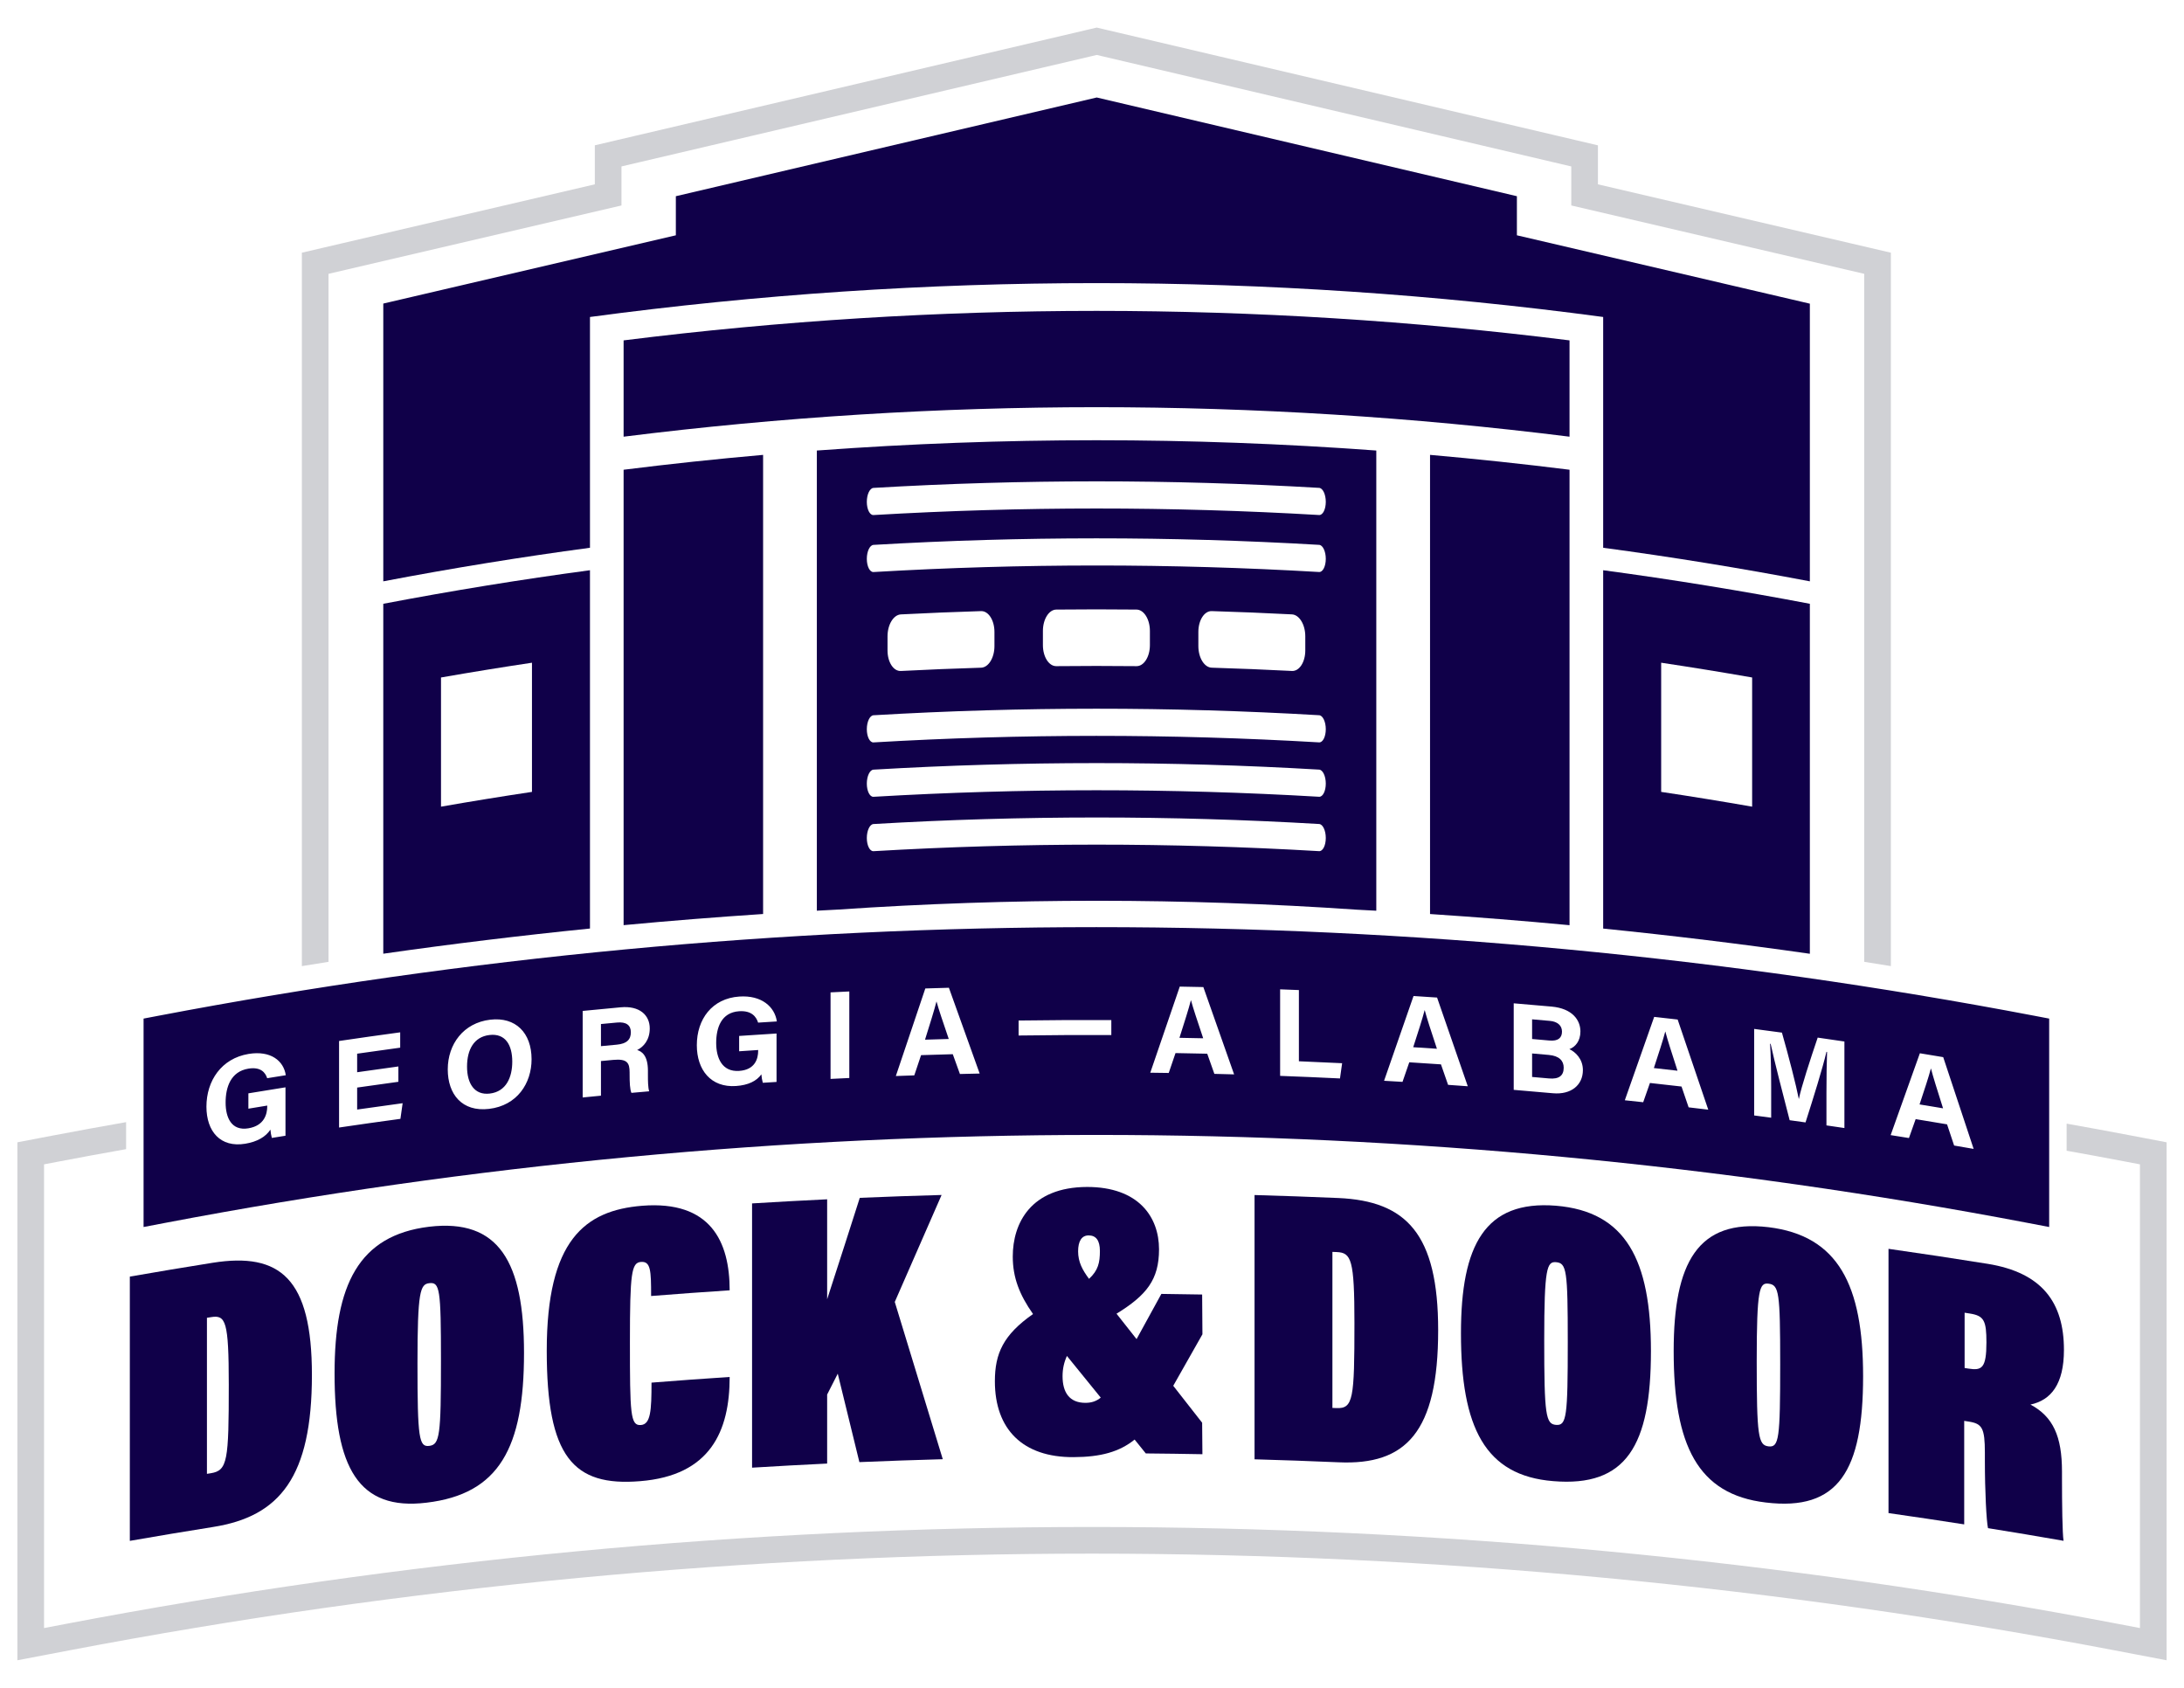 <svg xmlns="http://www.w3.org/2000/svg" id="Layer_1" viewBox="0 0 792 612"><defs><style>      .st0 {        fill: #100049;      }      .st1 {        fill: #d0d1d5;      }    </style></defs><g><path class="st1" d="M119.132,348.756V99.292l6.772-1.58,99.465-23.208v-14.158l6.763-1.586,163.584-38.365,2.003-.47,2.003.47,163.322,38.369,6.76,1.588v14.15l99.464,23.208,6.772,1.58v249.464c3.224.498,6.441,1.033,9.663,1.549V91.625l-7.467-1.742-6.772-1.58-91.997-21.466v-14.139l-7.453-1.751-6.76-1.588L401.93,10.989l-2.003-.471-2.208-.519-2.208.518-2.003.47-163.584,38.365-6.763,1.586-7.456,1.749v14.149l-91.998,21.466-6.772,1.58-7.467,1.742v258.68c3.221-.515,6.438-1.051,9.663-1.549Z"></path><path class="st1" d="M777.837,412.69l-5.143-.981c-7.708-1.47-15.468-2.893-23.256-4.281v9.818c7.156,1.283,14.307,2.593,21.445,3.955l5.143.981v168.138l-7.515-1.434c-122.486-23.365-247.818-35.213-372.512-35.213s-250.025,11.847-372.511,35.213l-7.515,1.434v-168.138l5.143-.981c8.193-1.563,16.398-3.072,24.616-4.53v-9.792c-8.863,1.564-17.688,3.164-26.427,4.831l-5.143.981-7.852,1.498v187.812l11.474-2.189,7.515-1.434c121.891-23.252,246.613-35.041,370.701-35.041s248.81,11.79,370.701,35.041l7.515,1.434,11.474,2.189v-187.812l-7.852-1.498Z"></path></g><g><path class="st0" d="M213.944,336.678v-129.917c-25.063,3.365-50.057,7.423-74.952,12.172v126.876c24.906-3.565,49.903-6.595,74.952-9.131ZM159.924,245.653c10.979-1.92,21.975-3.705,32.988-5.356v46.838c-11.012,1.652-22.009,3.437-32.988,5.356v-46.838Z"></path><path class="st0" d="M213.944,114.935c121.927-16.372,245.499-16.372,367.426 0v83.681c25.062,3.365,50.056,7.422,74.95,12.171v-100.679l-106.237-24.788v-14.176l-152.37-35.795-152.626,35.795v14.176l-106.094,24.755v100.712c24.895-4.749,49.889-8.806,74.952-12.172v-83.681Z"></path><path class="st0" d="M226.142,123.421v34.92c113.897-14.262,229.132-14.262,343.029 0.0.001-11.64.001-23.28,0-34.92-113.897-14.262-229.132-14.262-343.029-0Z"></path><path class="st0" d="M581.37,336.693c25.048,2.538,50.044,5.571,74.95,9.138v-126.898c-24.893-4.749-49.888-8.806-74.95-12.171v129.931ZM602.401,240.297c11.012,1.651,22.009,3.437,32.988,5.357.001,15.612.001,31.225,0,46.838-10.98-1.92-21.976-3.705-32.988-5.357-.001-15.613-.001-31.225,0-46.838Z"></path><path class="st0" d="M226.142,335.454c16.843-1.591,33.709-2.92,50.586-4.044-.001-55.492-.001-110.983,0-166.475-16.885,1.485-33.751,3.282-50.586,5.389v165.13Z"></path><path class="st0" d="M518.585,164.935v166.485c16.877,1.125,33.743,2.455,50.586,4.048.001-55.048.001-110.095,0-165.143-16.835-2.108-33.701-3.905-50.586-5.39Z"></path><path class="st0" d="M492.038,329.845c2.353.122,4.706.244,7.059.376v-166.861c-67.535-4.976-135.346-4.976-202.881,0v166.853c2.578-.144,5.156-.279,7.734-.412,62.625-4.261,125.464-4.248,188.088.044ZM314.342,181.975c.001-2.719,1.082-4.987,2.421-5.066,53.818-3.159,107.777-3.163,161.598-.011,1.337.077,2.417,2.348,2.421,5.065q-.001 0,0,.001c-.001,2.718-1.084,4.856-2.421,4.778-53.82-3.152-107.777-3.148-161.598.011-1.336.078-2.418-2.058-2.421-4.777v-.001ZM314.342,202.638c.001-2.719,1.082-4.987,2.421-5.066,53.818-3.159,107.777-3.163,161.598-.011,1.337.078,2.417,2.347,2.421,5.066-.001 0-.001 0,0,.001-.001,2.719-1.084,4.856-2.421,4.778-53.82-3.152-107.777-3.148-161.598.011-1.336.079-2.418-2.06-2.421-4.777,0-0,0-.001,0-.001ZM473.346,230.72v5.129c.001,4.25-2.172,7.572-4.844,7.436-9.689-.498-19.386-.894-29.084-1.187-2.678-.08-4.845-3.582-4.848-7.832v-5.129c-.004-4.249,2.172-7.636,4.848-7.555,9.697.293,19.392.689,29.084,1.187,2.674.138,4.847,3.703,4.844,7.951ZM416.997,228.779v5.129c0,4.249-2.172,7.663-4.849,7.634-9.7-.102-19.401-.102-29.101.001-2.682.029-4.852-3.385-4.849-7.634v-5.129c-.001-4.249,2.172-7.726,4.849-7.753,9.7-.103,19.401-.103,29.101-.001,2.675.028,4.85,3.504,4.849,7.753ZM360.624,229.141v5.129c.002,4.248-2.171,7.751-4.847,7.832-9.697.294-19.39.691-29.082,1.19-2.679.138-4.84-3.187-4.844-7.436v-5.129c-.002-4.249,2.169-7.813,4.844-7.951,9.69-.499,19.385-.895,29.082-1.19,2.675-.081,4.85,3.306,4.847,7.555ZM314.342,264.413c.001-2.718,1.082-4.987,2.421-5.066,53.818-3.159,107.777-3.163,161.598-.011,1.337.078,2.417,2.348,2.421,5.066-.001 0-.001 0,0,.001-.001,2.718-1.084,4.856-2.421,4.778-53.82-3.152-107.777-3.148-161.598.011-1.336.079-2.418-2.059-2.421-4.777v-.001ZM314.342,284.134c.001-2.717,1.082-4.988,2.421-5.066,53.818-3.159,107.777-3.163,161.598-.011,1.337.078,2.417,2.347,2.421,5.066-.001 0-.001 0,0,.001-.001,2.719-1.084,4.855-2.421,4.778-53.82-3.152-107.777-3.148-161.598.011-1.336.079-2.418-2.059-2.421-4.777v-.001ZM316.763,308.632c-1.336.078-2.418-2.059-2.421-4.777v-.001c.001-2.719,1.082-4.988,2.421-5.066,53.818-3.159,107.777-3.163,161.598-.011,1.337.078,2.417,2.347,2.421,5.066-.001 0-.001 0,0,.001-.001,2.718-1.084,4.856-2.421,4.778-53.82-3.152-107.777-3.148-161.598.011Z"></path></g><g><g><path class="st0" d="M675.632,499.01c-.007,34.298-8.926,48.992-35.317,45.784-24.7-2.918-33.378-20.75-33.377-54.899-.002-31.954,8.671-47.97,34.373-44.925,25.263,3.078,34.32,20.946,34.321,54.039ZM637.05,493.511c.001,27.295.563,30.487,4.261,30.93,3.831.461,4.256-2.752,4.255-29.906-.003-26.016-.423-28.629-4.255-29.091-3.264-.391-4.261,1.909-4.261,28.067Z"></path><path class="st0" d="M712.294,515.196v37.532c-9.143-1.427-18.294-2.791-27.451-4.093.001-31.94.001-63.88,0-95.82,11.992,1.705,23.971,3.517,35.939,5.436,19.79,3.196,27.68,14.038,27.681,31.221,0,12.37-4.659,18.229-12.143,19.812,8.189,4.367,11.433,11.487,11.434,24.278v2.416c.002,9.383.139,20.07.569,22.704-9.125-1.592-18.259-3.121-27.4-4.588-.566-2.508-1.132-13.262-1.133-24.492v-2.842c-.002-8.955-.991-10.541-5.794-11.297-.567-.089-1.135-.178-1.702-.266ZM712.441,496.027c.47.073.939.147,1.409.221,4.807.756,6.503-.105,6.503-9.49-.002-7.816-.84-9.665-5.934-10.467-.66-.104-1.318-.207-1.978-.31v20.046Z"></path><path class="st0" d="M454.942,433.314c10.128.284,20.254.643,30.379,1.078,24.671,1.087,36.208,12.994,36.21,47.941-.002,36.989-11.684,48.961-36.067,47.886-10.172-.438-20.345-.799-30.521-1.085v-95.82ZM483.183,510.502c.476.02.951.04,1.428.06,6.131.263,6.559-3.26,6.559-30.844.001-23.027-1.144-25.504-6.417-25.731-.523-.022-1.047-.044-1.57-.066v56.581Z"></path><path class="st0" d="M598.693,489.916c-.004,34.297-8.957,49.333-35.427,47.132-24.769-1.977-33.468-19.477-33.466-53.627,0-31.953,8.694-48.3,34.464-46.234,25.333,2.116,34.422,19.637,34.428,52.729ZM559.992,485.889c-.004,27.295.567,30.465,4.273,30.768,3.842.315,4.267-2.915,4.267-30.069.001-26.016-.424-28.612-4.267-28.929-3.276-.268-4.269,2.072-4.273,28.23Z"></path></g><g><path class="st0" d="M47.083,462.886c10.019-1.748,20.046-3.422,30.085-5.019,24.463-3.864,35.944,5.723,35.943,40.67.006,36.987-11.628,51.309-35.803,55.128-10.084,1.604-20.159,3.285-30.225,5.042v-95.82ZM75.044,534.406c.472-.076.943-.151,1.415-.226,6.077-.966,6.506-4.578,6.504-32.161-.001-23.028-1.131-25.275-6.364-24.442-.518.083-1.037.166-1.556.249v56.581Z"></path><path class="st0" d="M190.027,490.603c.002,34.298-8.964,51.135-35.369,54.26-24.69,3.003-33.331-12.75-33.33-46.9.003-31.953,8.637-50.048,34.323-53.162,25.266-2.981,34.38,12.709,34.376,45.801ZM151.394,494.363c-.002,27.295.569,30.351,4.257,29.909,3.832-.458,4.261-3.773,4.26-30.927.001-26.015-.43-28.527-4.26-28.07-3.265.39-4.256,2.931-4.257,29.089Z"></path><path class="st0" d="M264.603,499.275c0,19.654-6.986,35.756-32.469,37.785-24.342,2.018-33.862-8.873-33.862-47.284.001-40.076,13.79-50.883,34.572-52.575,24.918-1.975,31.762,13.06,31.759,30.656-9.499.621-18.994,1.309-28.485,2.064,0-9.239-.14-12.643-3.701-12.354-3.417.278-3.984,4.025-3.984,28.903.002,26.159.142,30.551,3.984,30.238,3.555-.288,3.843-5.286,3.846-15.379,9.443-.75,18.891-1.434,28.34-2.053Z"></path><path class="st0" d="M272.728,436.349c9.073-.557,18.148-1.054,27.225-1.49v36.253c3.994-12.277,9.128-28.285,11.837-36.786,9.887-.417,19.777-.762,29.669-1.036-5.66,12.904-11.32,25.832-16.98,38.783,5.802,18.984,11.605,37.992,17.407,57.025-10.082.276-20.162.627-30.24,1.053-2.614-10.694-5.228-21.383-7.842-32.067-1.283,2.523-2.567,5.048-3.851,7.574v25.02c-9.077.436-18.153.932-27.225,1.49v-95.82Z"></path></g><path class="st0" d="M435.943,515.868c-3.493-4.473-6.987-8.937-10.48-13.392,3.527-6.233,7.056-12.457,10.584-18.671-.035-4.807-.07-9.614-.104-14.421-4.93-.092-9.859-.167-14.788-.223-2.998,5.458-5.994,10.923-8.992,16.395-2.423-3.075-4.848-6.146-7.271-9.213,10.895-6.708,15.416-12.328,15.416-23.353.004-11.789-7.48-22.62-26.099-22.607-20.453.064-26.941,13.175-26.94,25.24.003,7.655,2.449,13.858,7.347,20.84-10.785,7.546-13.835,14.312-13.835,24.379.003,17.441,10.151,27.596,28.491,27.508,9.929-.039,16.659-1.914,22.19-6.374,1.35,1.675,2.701,3.351,4.05,5.029,6.843.059,13.686.154,20.529.282-.033-3.806-.066-7.613-.098-11.419ZM394.776,447.95c2.678-.004,4.083,1.823,4.089,5.62.001,4.259-.623,7.07-3.943,10.131-2.362-3.187-3.963-6.072-3.958-9.98.001-3.654,1.268-5.768,3.812-5.771ZM393.646,508.662c-5.93.014-8.321-3.899-8.322-9.663-.002-2.722.571-5.135,1.584-7.338,4.088,5.023,8.176,10.058,12.265,15.105-1.53,1.254-3.261,1.891-5.527,1.896Z"></path></g><g><path class="st0" d="M431.854,362.707c-.776,3.077-2.351,7.972-4.14,13.596,2.87.05,5.739.107,8.609.17-2.235-6.671-3.658-10.93-4.421-13.765-.016-0-.031-0-.047-.001Z"></path><path class="st0" d="M516.62,366.302c-.773,3.042-2.344,7.864-4.135,13.408,2.866.181,5.731.368,8.596.562-2.235-6.773-3.656-11.097-4.414-13.967-.016-.001-.03-.002-.047-.003Z"></path><path class="st0" d="M566.434,374.052c.005-2.299-1.748-3.647-4.367-3.882-2.156-.194-4.313-.383-6.471-.57v7.136c2.093.181,4.186.365,6.279.553,3.226.29,4.559-1.033,4.559-3.237Z"></path><path class="st0" d="M177.496,375.287c-5.663.668-8.126,5.353-8.129,11.462-.002,6.127,2.684,10.429,8.238,9.773,6.023-.705,8.165-5.993,8.161-11.588.004-5.934-2.432-10.332-8.27-9.647Z"></path><path class="st0" d="M561.686,382.514c-2.03-.182-4.06-.361-6.09-.536v8.519c2.043.176,4.085.356,6.128.539,3.67.329,5.329-1.047,5.332-3.89,0-2.529-1.636-4.297-5.37-4.632Z"></path><path class="st0" d="M223.782,370.76c-1.951.18-3.901.364-5.852.55v8.019c1.896-.181,3.793-.36,5.69-.535,3.718-.344,5.149-1.881,5.149-4.506-.001-2.552-1.664-3.834-4.988-3.528Z"></path><path class="st0" d="M339.585,363.181c-.776,3.115-2.354,8.087-4.14,13.801,2.868-.092,5.738-.178,8.606-.257-2.238-6.56-3.657-10.75-4.42-13.546-.015 0-.031.001-.046.001Z"></path><path class="st0" d="M737.957,368.35c-111.917-21.349-226.436-32.174-340.372-32.174s-228.453,10.825-340.369,32.174l-5.149.982v75.571l7.52-1.435c111.137-21.201,224.856-31.951,337.998-31.951s226.861,10.749,338,31.951l7.52,1.435v-75.571l-5.149-.982ZM90.082,409.114c5.766-.953,6.827-5.145,6.827-7.954-.001-.095-.001-.189,0-.284-2.28.369-4.559.744-6.837,1.122v-5.561c4.484-.744,8.968-1.472,13.454-2.183v17.556c-1.649.261-3.297.525-4.946.791-.259-.923-.431-1.974-.516-3.012-1.724,2.626-4.778,4.393-9.107,5.114-9.045,1.511-14.093-4.476-14.097-13.417,0-9.426,5.443-17.502,15.273-19.137,8.021-1.329,12.749,2.489,13.504,7.717-2.249.356-4.498.717-6.745,1.081-.643-1.996-2.289-4.217-6.85-3.461-6.4,1.066-8.231,6.775-8.225,12.304-.003,5.403,2.091,10.354,8.266,9.325ZM145.209,405.685c-7.422,1.005-14.838,2.055-22.251,3.15v-31.379c7.384-1.091,14.774-2.137,22.169-3.138v5.561c-5.206.705-10.409,1.432-15.611,2.182v6.723c4.982-.718,9.966-1.415,14.952-2.092.001,1.854.001,3.707,0,5.561-4.986.677-9.969,1.375-14.952,2.092v7.972c5.495-.792,10.994-1.559,16.495-2.301-.267,1.89-.535,3.78-.802,5.669ZM177.347,402.073c-9.826,1.162-14.972-5.328-14.972-14.319.002-9.129,5.679-16.875,15.413-18.022,9.166-1.075,14.979,4.735,14.98,14.339.005,8.738-5.239,16.807-15.42,18.002ZM234.962,388.208c-.001.516-.001,1.033,0,1.55-.002,2.11.02,4.511.451,5.943-2.146.185-4.291.373-6.437.566-.554-1.316-.655-3.655-.655-6.986v-.459c-.005-3.429-.867-4.981-5.926-4.513-1.488.139-2.976.279-4.464.421v12.56c-2.212.211-4.422.426-6.631.646v-31.379c4.595-.456,9.193-.895,13.792-1.317,6.841-.626,10.538,2.834,10.534,7.68-.002,4.21-2.295,6.688-4.565,7.822,1.558.435,3.901,1.85,3.902,7.466ZM268.053,388.301c5.811-.395,6.888-4.482,6.884-7.292v-.284c-2.298.149-4.597.302-6.895.459v-5.561c4.521-.309,9.042-.602,13.563-.879v17.556c-1.662.101-3.323.205-4.984.311-.266-.949-.435-2.015-.52-3.062-1.746,2.458-4.812,3.929-9.183,4.231-9.134.634-14.222-5.844-14.223-14.785-.003-9.427,5.498-16.973,15.407-17.655,8.093-.551,12.852,3.725,13.617,9.026-2.267.139-4.534.281-6.8.427-.646-2.058-2.308-4.44-6.907-4.125-6.457.445-8.296,5.976-8.297,11.506.005,5.403,2.101,10.555,8.339,10.126ZM307.991,390.876c-2.268.106-4.536.217-6.804.332v-31.379c2.268-.115,4.536-.225,6.804-.332v31.379ZM348.104,389.428c-.864-2.394-1.726-4.788-2.589-7.181-3.834.103-7.668.217-11.503.343-.818,2.443-1.636,4.886-2.455,7.331-2.231.076-4.462.157-6.692.241,3.562-10.594,7.125-21.179,10.689-31.753,2.851-.091,5.701-.176,8.552-.255,3.718,10.358,7.437,20.726,11.155,31.106-2.385.051-4.772.107-7.158.167ZM403.007,375.305c-11.208-.046-22.416.008-33.623.164v-5.436c11.207-.156,22.415-.211,33.623-.164-.001,1.812-.001,3.624,0,5.436ZM440.376,389.376c-.863-2.437-1.726-4.873-2.588-7.309-3.835-.088-7.669-.163-11.504-.227-.82,2.402-1.638,4.806-2.458,7.209-2.231-.034-4.464-.065-6.695-.091,3.566-10.418,7.131-20.826,10.695-31.223,2.85.05,5.7.106,8.551.169,3.718,10.542,7.437,21.094,11.156,31.659-2.386-.067-4.772-.129-7.157-.187ZM485.928,391.036c-7.234-.352-14.47-.662-21.707-.93v-31.379c2.269.084,4.536.172,6.806.264v25.818c5.228.212,10.452.447,15.678.704-.259,1.841-.518,3.682-.777,5.523ZM525.129,393.359c-.862-2.476-1.722-4.952-2.584-7.427-3.828-.262-7.658-.512-11.488-.751-.818,2.365-1.637,4.731-2.455,7.097-2.229-.136-4.456-.267-6.686-.395,3.56-10.256,7.122-20.501,10.681-30.736,2.847.179,5.693.365,8.539.558,3.713,10.711,7.426,21.433,11.137,32.166-2.381-.176-4.762-.347-7.144-.513ZM563.116,396.402c-4.728-.428-9.456-.837-14.186-1.228v-31.379c4.577.379,9.149.774,13.724,1.186,7.588.688,10.459,4.929,10.463,9.003.003,3.537-1.884,5.655-3.996,6.425,2.113.993,4.897,3.492,4.894,7.616-.004,5.372-4.222,8.983-10.899,8.377ZM612.359,401.515c-.858-2.516-1.717-5.033-2.576-7.548-3.817-.442-7.633-.872-11.452-1.291-.816,2.327-1.631,4.654-2.447,6.982-2.223-.241-4.445-.477-6.667-.71,3.551-10.088,7.101-20.166,10.65-30.234,2.839.313,5.675.633,8.512.96,3.702,10.886,7.4,21.782,11.1,32.69-2.373-.287-4.748-.571-7.121-.849ZM668.854,409.018c-2.173-.322-4.344-.64-6.516-.955v-11.77c.004-5.354.086-11.344.222-14.871-.072-.01-.145-.021-.218-.031-1.465,6.188-4.591,16.192-7.591,25.59-1.92-.27-3.838-.536-5.757-.8-2.283-8.898-5.516-21.243-6.889-27.693-.069-.009-.141-.019-.21-.028.267,3.717.4,10.192.399,15.574v11.239c-2.056-.275-4.112-.546-6.169-.814v-31.379c3.357.438,6.714.884,10.069,1.34,2.441,8.53,5.171,19.192,6.112,24.002.017.002.034.005.051.007.767-4.018,4.201-14.534,6.806-22.201,3.23.462,6.462.933,9.691,1.412v31.379ZM708.637,415.361c-.853-2.562-1.708-5.123-2.562-7.683-3.794-.642-7.591-1.272-11.388-1.89-.811,2.284-1.623,4.569-2.434,6.854-2.211-.357-4.422-.71-6.633-1.058,3.532-9.903,7.064-19.795,10.595-29.677,2.822.462,5.646.93,8.465,1.405,3.681,11.079,7.359,22.17,11.037,33.271-2.361-.412-4.72-.819-7.08-1.222Z"></path><path class="st0" d="M603.878,374.058c-.771,3.007-2.341,7.754-4.122,13.213,2.857.315,5.713.638,8.569.966-2.226-6.878-3.644-11.269-4.401-14.174-.015-.002-.031-.004-.046-.005Z"></path><path class="st0" d="M700.202,387.46c-.766,2.965-2.327,7.632-4.1,12.998,2.842.465,5.681.936,8.523,1.414-2.213-6.994-3.625-11.46-4.376-14.404-.016-.002-.031-.005-.047-.008Z"></path></g></svg>